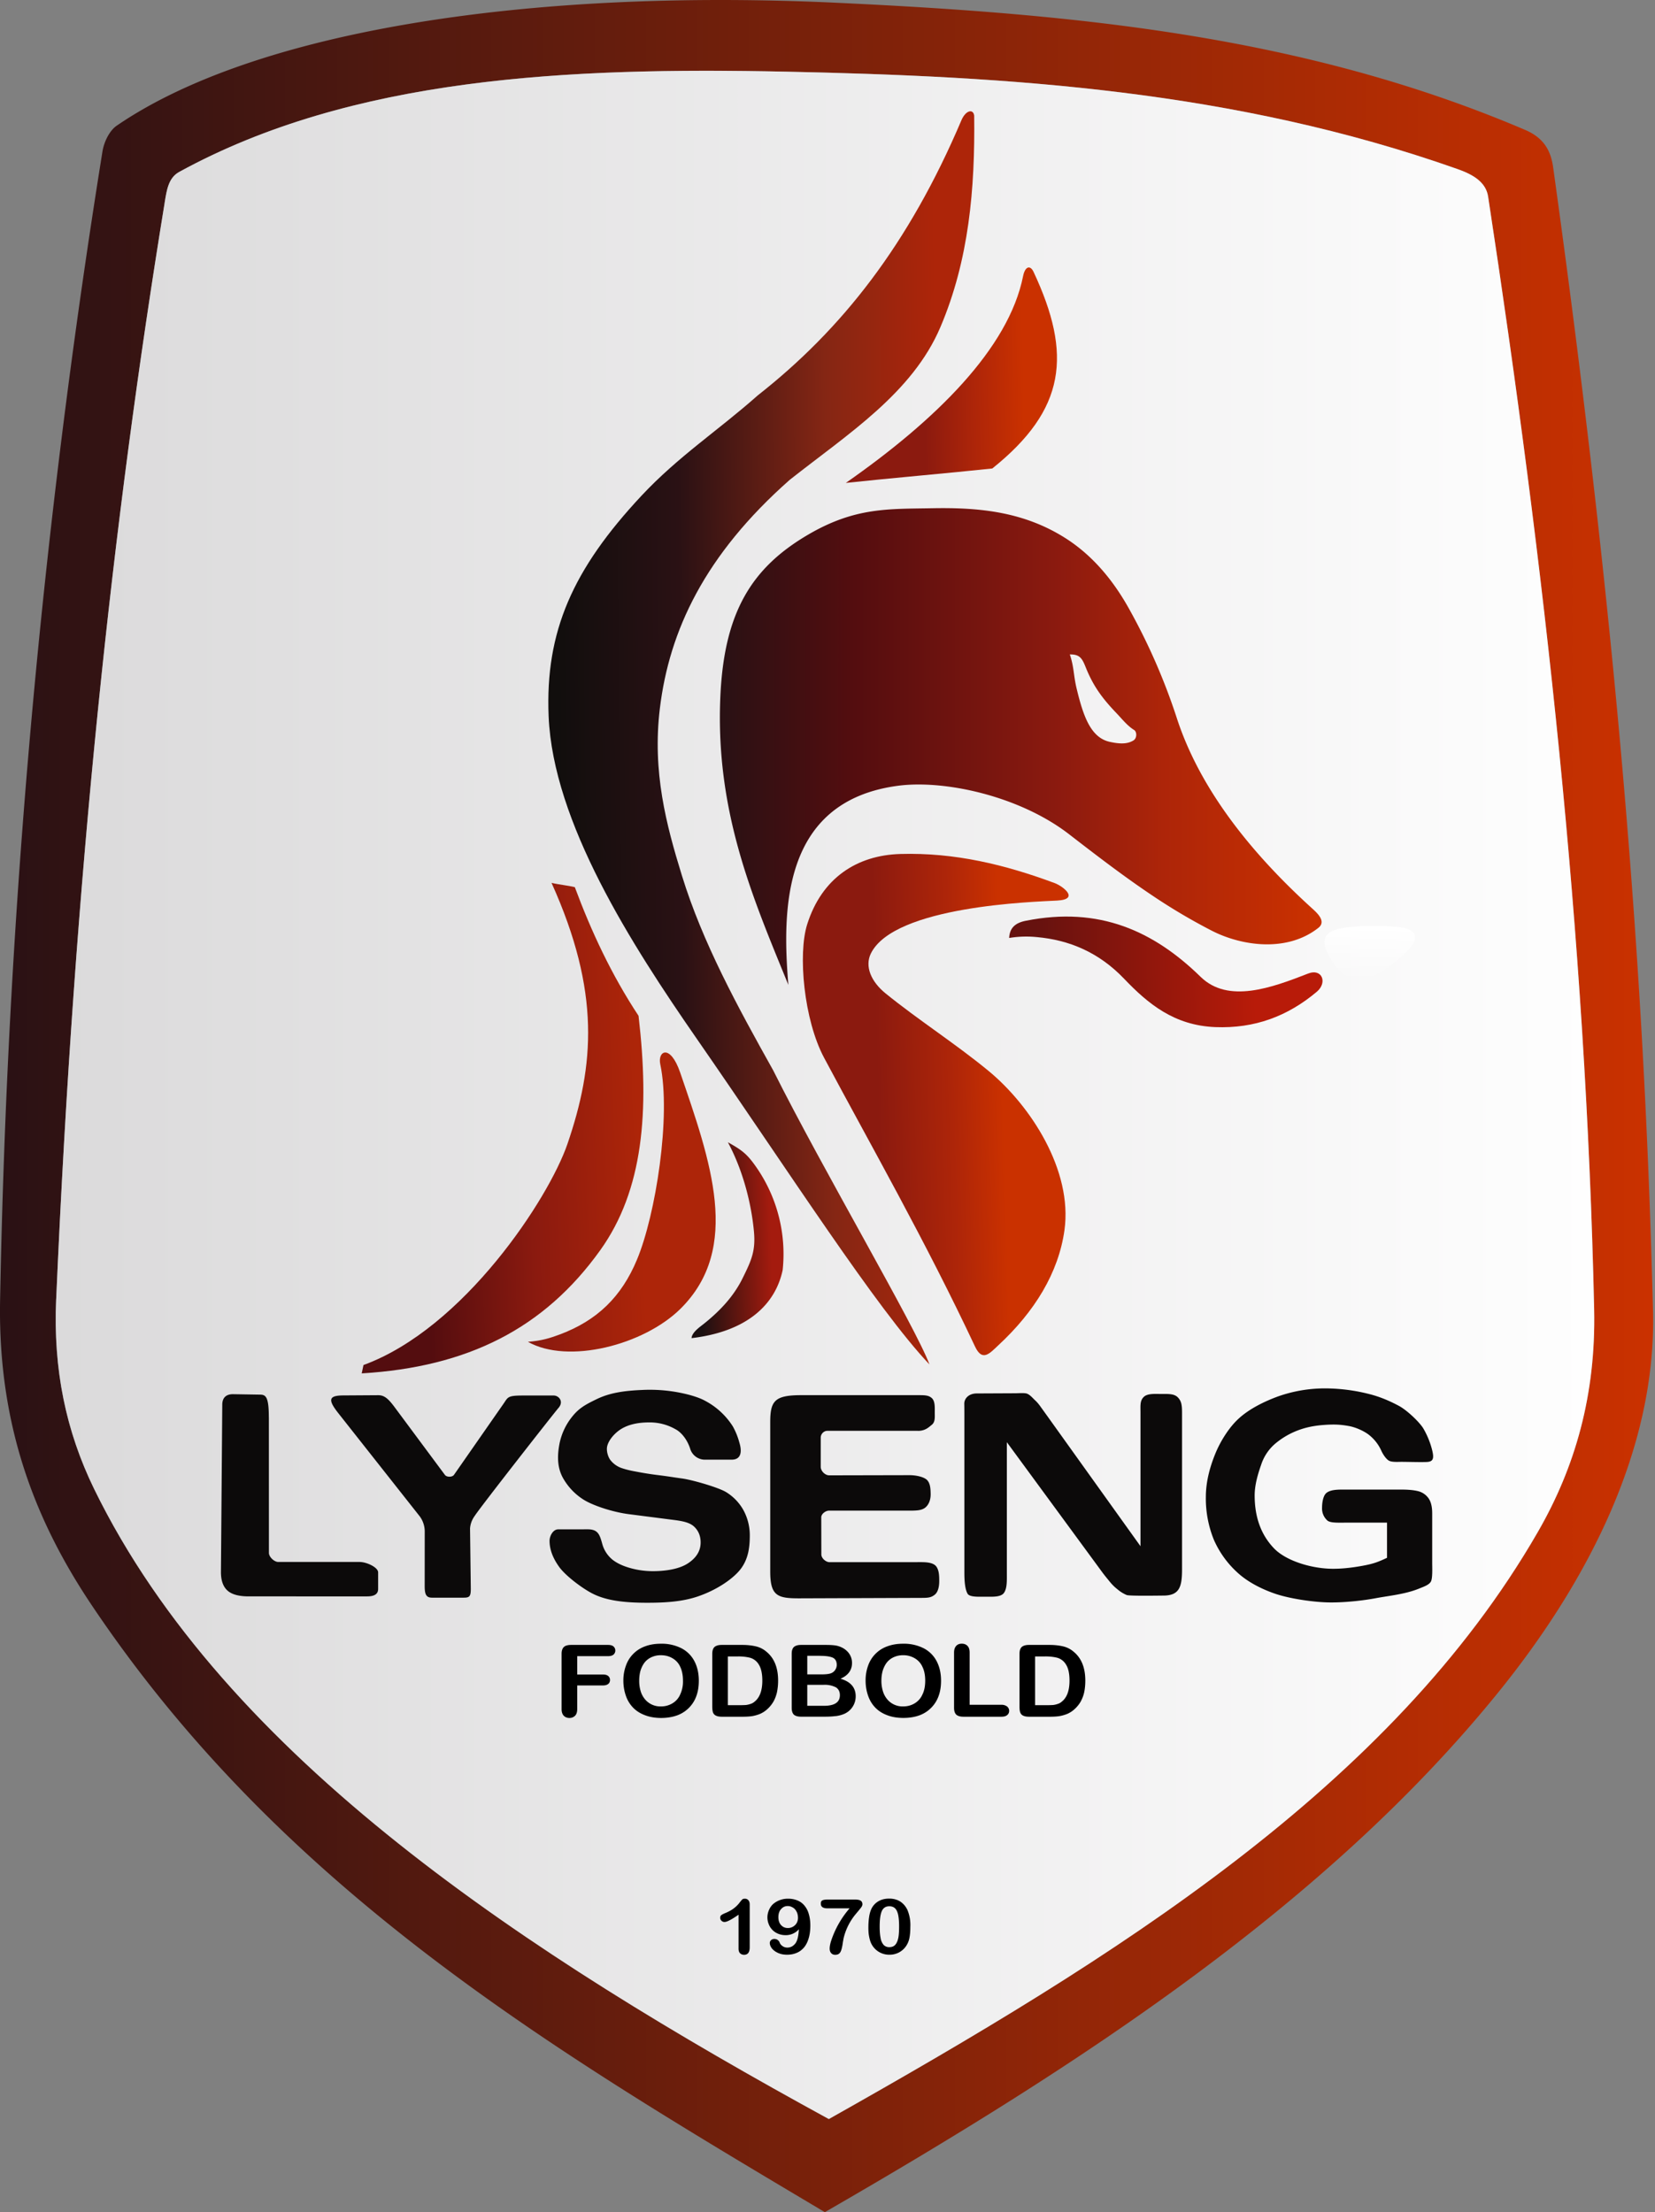 <svg xmlns="http://www.w3.org/2000/svg" width="374" height="500" fill="none"><rect width="100%" height="100%" fill="#808080" stroke="none"/><path fill="url(#a)" fill-rule="evenodd" d="M12.7 293.61C16.9 197.3 25.45 117.85 37.2 45.9c.49-2.97.86-5.71 3.33-7.06C79.56 17.46 128.28 15.15 177.6 16.2c50.4 1.06 101.25 4.16 151.76 22.02 3.49 1.23 6.42 2.92 6.92 6.23 12.76 83.56 22.11 167.24 23.96 251.45.42 19.36-4.28 35.74-12.74 50.4-33.22 57.61-95.35 96.11-160.2 132.66-67.67-37-136.35-81.6-166.03-142.41-6.39-13.1-9.28-27.07-8.59-42.93ZM26.32 28.45c-1.32.9-2.76 3.21-3.18 5.88A1854.93 1854.93 0 0 0 .02 293.96C-.5 322.72 8.3 344.3 20.8 362.92 64.2 427.55 125.3 463.64 186.4 500c58.4-33.68 113.33-69.68 151.9-117.14 20.26-24.92 36.05-55.2 35.25-86.55-1.7-67.08-6.78-144.94-22.55-258.38-.49-3.51-1.81-6.64-6.37-8.58C294.95 8.15 243.54 3.2 189.35.64 119.4-2.68 57.58 6.98 26.33 28.44Z" clip-rule="evenodd"/><path fill="url(#b)" fill-rule="evenodd" d="M37.2 45.9C25.46 117.86 16.9 197.3 12.7 293.62c-.7 15.86 2.2 29.83 8.58 42.92 29.68 60.81 98.36 105.42 166.02 142.41 64.86-36.54 126.99-75.04 160.2-132.65 8.47-14.67 13.17-31.04 12.75-50.4-1.85-84.22-11.2-167.9-23.96-251.46-.5-3.31-3.43-5-6.92-6.23C278.86 20.36 228 17.26 177.6 16.2c-49.33-1.04-98.05 1.27-137.08 22.65-2.47 1.34-2.84 4.08-3.33 7.06Z" clip-rule="evenodd"/><path fill="#0C0A0A" fill-rule="evenodd" d="m60.76 320.3.01 30.68c0 .93 1.2 2.06 2.12 2.06h18.35c1.64 0 4.22 1.23 4.21 2.36v3.77c-.01 1.1-.81 1.65-2.48 1.65H56.2c-2.22 0-3.83-.44-4.8-1.32-.98-.88-1.49-2.3-1.47-4.26l.3-37.74c0-1.83 1.15-2.4 2.46-2.38l6.1.1c1.24.02 1.96.45 1.96 5.08ZM95.97 358.49l.01-12.2a5.8 5.8 0 0 0-1.11-3.54L76.5 319.47c-2.5-3.15-2.2-4.05 1.09-4.07l7.88-.05c1.4 0 2.29.78 3.8 2.83l11.27 15.18c.4.55 1.67.55 2.06-.02l11.19-16.07c1.05-1.52.88-1.85 4.52-1.85h6.82c1.15 0 2.34 1.35 1.08 2.8-1.12 1.3-17.88 22.7-18.96 24.45a5.44 5.44 0 0 0-1.03 2.78l.17 13.55c.02 1.86-.3 2.11-1.62 2.11h-7.15c-1.31 0-1.65-.74-1.65-2.62ZM169.44 347c0 2.7-.32 5.2-1.91 7.43-1.61 2.25-5.45 4.94-9.97 6.45-3.42 1.14-7.2 1.38-11.34 1.38-5 0-9.19-.44-12.41-2.12-2.3-1.19-6.03-3.99-7.46-6-1.44-2-2.16-3.96-2.16-5.87 0-1.1.78-2.6 1.95-2.6l6.66-.01c2.41 0 2.73 1.26 3.33 3.4a6.97 6.97 0 0 0 2.3 3.48c.97.76 2.2 1.34 3.66 1.78 1.44.43 3.25.8 5.46.8 3.02 0 6.04-.52 7.93-1.78 1.9-1.25 2.85-2.82 2.85-4.7 0-1.5-.51-2.71-1.53-3.64-1.03-.93-2.73-1.22-4.4-1.44l-10.12-1.3c-3.8-.46-8.44-2.02-10.51-3.37a13.74 13.74 0 0 1-4.64-5c-1.07-2.04-1.25-4.4-.77-7.17a14.12 14.12 0 0 1 2.9-6.47c1.52-1.92 2.91-2.73 5.66-4.05 2.94-1.41 6.18-1.86 10.06-2.03a35 35 0 0 1 8.01.49c2.22.4 4.76 1.06 6.4 1.98a16.56 16.56 0 0 1 6.21 5.75 15.83 15.83 0 0 1 1.5 3.73c.43 1.4.74 3.79-1.76 3.8h-5.94a3.48 3.48 0 0 1-3.45-2.53c-.6-1.84-1.85-3.62-3.39-4.4a11.65 11.65 0 0 0-5.9-1.49c-2.63 0-4.77.52-6.39 1.55-1.62 1.04-3.07 2.88-3.12 4.33-.04.91.32 2.08.87 2.73a5.51 5.51 0 0 0 2.35 1.67c1.04.36 2.05.6 3.05.78 1.07.2 2.76.53 5.07.82 2.82.35 3.29.47 5.63.79 2.4.32 8.35 2.07 9.98 3.09a11.14 11.14 0 0 1 3.79 3.87c.9 1.57 1.55 3.6 1.55 5.86ZM207.41 323.4h-20.44c-.82 0-1.5.72-1.5 1.54v6.6c0 .94.98 1.92 1.91 1.92l18.15-.04c1.56 0 3.35.42 4.01 1.14.7.76.75 2 .77 3.01.04 1.4-.42 2.52-1.18 3.15-.76.64-1.87.72-3.46.72h-18.33c-.77 0-1.75.74-1.75 1.5l.02 8.4c0 .86 1.02 1.76 1.88 1.75l20.65-.01c1.61 0 2.93.2 3.5 1.06.6.89.61 2.14.61 3.24 0 1.05-.19 2.39-1 3.05-.82.66-1.47.73-3.07.73l-27.43.1c-5.03.02-6.69-.5-6.69-6.05v-33.74c0-4.82.97-6.13 7.03-6.13h26.26c1.64 0 2.51 0 3.25.69.74.7.64 2.16.64 3.2 0 1.07.13 2.16-.66 2.8-.78.64-1.53 1.38-3.17 1.38ZM236.87 320.34l20.86 29.14v-30.1c0-1.74-.14-2.74.7-3.6.83-.88 2.6-.71 4.02-.71 1.46 0 2.87-.1 3.71.76.85.87.96 1.81.96 3.55v35.34c0 3.94-.58 5.92-4.25 5.92-.92 0-7.5.12-8.24-.12a7.84 7.84 0 0 1-2.16-1.35c-.65-.5-1.24-1.11-1.79-1.8-.55-.68-1.13-1.37-1.66-2.1l-21.49-29.3v29.45c0 1.72.09 3.54-.64 4.59-.71 1.04-2.74.88-4.14.88-1.45 0-3.63.15-4.1-.68-.62-1.09-.72-3.09-.72-4.78v-34.67c0-1.47 0-2.55-.02-3.46-.02-1.16.95-2.34 2.82-2.35l8.55-.04c.93 0 1.86-.09 2.54.02.82.13 1.6 1.13 2.09 1.57.49.45.84.88 1.35 1.6l1.61 2.24ZM323.65 342.01v11.36c0 .75.12 3.27-.27 4.05-.39.8-1.62 1.2-2.7 1.64-3.12 1.28-6.84 1.62-9.67 2.15-2.85.55-6.84.98-10.17.98-3.89 0-9.28-.85-12.47-1.9-3.2-1.07-6.3-2.67-8.56-4.7a21.89 21.89 0 0 1-5.5-7.57 24.77 24.77 0 0 1-1.81-9.66c0-3.5.93-6.8 2.1-9.7 1.17-2.9 3.2-6.16 5.49-8.18 2.27-2.02 5.37-3.61 8.62-4.82a31.9 31.9 0 0 1 11.16-1.85 41 41 0 0 1 9.6 1.29c2.61.66 4.87 1.7 6.66 2.66 1.87 1 4.75 3.77 5.55 5.16a18.95 18.95 0 0 1 1.9 4.6c.53 2.03.39 2.84-1.12 2.92-1.25.07-4.4-.03-5.75-.03-.73 0-2.06.1-2.74-.22-.68-.3-1.43-1.46-1.78-2.21a9.5 9.5 0 0 0-3.02-3.81c-1.02-.74-2.8-1.6-4.5-1.88-1.59-.27-2.82-.4-5.32-.23-2.37.16-4.3.56-6.16 1.28a17.63 17.63 0 0 0-5.06 3 10.57 10.57 0 0 0-3.13 4.72c-.7 2-1.47 4.5-1.47 6.93 0 5.28 1.65 9.13 4.37 11.97s8.52 4.62 13.38 4.62c2.36 0 4.74-.32 6.86-.72 2.1-.4 3.16-.74 5.3-1.76v-7.95h-8.88c-1.9 0-3.91.13-4.6-.48a3.64 3.64 0 0 1-1.2-2.9c0-1 .2-2.69 1-3.34.82-.65 2.15-.75 3.56-.75h13.4c1.43 0 2.64.1 3.63.33a4.1 4.1 0 0 1 2.38 1.51c.61.78.92 1.95.92 3.5Z" clip-rule="evenodd"/><path fill="#000" fill-rule="evenodd" d="M138.63 373.99c.27-.25.42-.55.42-.93 0-.39-.15-.68-.42-.93-.26-.23-.68-.34-1.23-.34h-8.32c-.51 0-.9.07-1.24.2-.32.14-.56.37-.7.66-.15.3-.23.68-.23 1.16v12.49c0 .66.17 1.15.49 1.5.34.33.75.5 1.29.5.51 0 .92-.17 1.26-.5.32-.32.49-.82.49-1.5v-5.35h5.81c.54 0 .93-.12 1.2-.34.26-.2.4-.52.4-.89 0-.38-.14-.68-.4-.9-.27-.23-.66-.34-1.2-.34h-5.81v-4.15h6.96c.55 0 .97-.12 1.23-.34Zm7.16-1.88a7.1 7.1 0 0 0-4.33 4.33 9.7 9.7 0 0 0-.59 3.42c0 1.22.2 2.36.56 3.4a7.2 7.2 0 0 0 1.63 2.7c.7.73 1.6 1.31 2.7 1.72 1.07.41 2.29.62 3.65.62 1.36 0 2.58-.21 3.65-.6a7.21 7.21 0 0 0 4.32-4.4c.37-1.01.54-2.17.54-3.42 0-1.7-.34-3.17-1-4.42a6.81 6.81 0 0 0-2.94-2.92 9.85 9.85 0 0 0-4.64-1.02c-1.34 0-2.51.2-3.56.59Zm7.87 11a4.32 4.32 0 0 1-1.8 1.94 4.9 4.9 0 0 1-2.48.64 4.5 4.5 0 0 1-3.5-1.47 5.1 5.1 0 0 1-1.07-1.87 7.88 7.88 0 0 1-.36-2.49c0-.9.12-1.75.36-2.47.27-.75.6-1.34 1.02-1.82a4.3 4.3 0 0 1 1.56-1.08 4.93 4.93 0 0 1 1.95-.37c1 0 1.87.23 2.62.68a4.18 4.18 0 0 1 1.78 1.98c.4.86.6 1.9.6 3.08a6.9 6.9 0 0 1-.68 3.24Zm7.8-10.85c-.33.32-.5.84-.5 1.55v11.9c0 .52.05.95.14 1.27.1.34.32.59.64.77.34.18.8.27 1.45.27h4.6c.8 0 1.5-.04 2.17-.13a8.82 8.82 0 0 0 1.77-.5 5.84 5.84 0 0 0 1.53-.96 7.23 7.23 0 0 0 1.46-1.72c.39-.66.66-1.38.85-2.17.17-.82.27-1.7.27-2.68 0-2.95-.9-5.15-2.72-6.6a5.57 5.57 0 0 0-2.34-1.15c-.85-.2-1.87-.32-3.06-.32h-4.6c-.75 0-1.31.16-1.65.47Zm5.36 2.13c1.07 0 2 .12 2.75.32a3.4 3.4 0 0 1 1.92 1.54c.5.8.78 2 .78 3.59 0 2.29-.59 3.87-1.78 4.8-.27.23-.56.39-.92.5-.37.12-.7.2-1.03.23-.33.02-.8.04-1.38.04h-2.68V374.4h2.34Zm21.96 13.5a7.07 7.07 0 0 0 1.82-.44 4.3 4.3 0 0 0 2.77-4.05c0-1.98-1.14-3.3-3.43-3.97 1.73-.75 2.6-1.95 2.6-3.56a3.66 3.66 0 0 0-.97-2.52 4.36 4.36 0 0 0-1.1-.86 5.24 5.24 0 0 0-1.62-.57c-.6-.09-1.34-.13-2.16-.13h-5.65c-.75 0-1.28.16-1.63.47-.34.32-.5.82-.5 1.55V386c0 .7.16 1.22.48 1.54.34.31.88.47 1.65.47h5.33c.92 0 1.72-.04 2.4-.13Zm.1-6.53c.6.38.92.97.92 1.79 0 1.6-1.2 2.4-3.58 2.4h-3.79v-4.74h3.67a5.6 5.6 0 0 1 2.77.55Zm-3.58-7.1c1.29 0 2.24.13 2.87.4.6.28.92.82.92 1.64 0 .38-.1.72-.29 1.04-.24.43-.63.73-1.1.89-.48.15-1.16.22-2.04.22h-3.23v-4.2h2.87Zm15.22-2.15a7.08 7.08 0 0 0-4.33 4.33 9.7 9.7 0 0 0-.58 3.42c0 1.22.2 2.36.56 3.4.36 1.04.9 1.95 1.63 2.7.7.73 1.6 1.31 2.7 1.72 1.07.41 2.28.61 3.65.61 1.36 0 2.57-.2 3.64-.59a7.22 7.22 0 0 0 4.33-4.4c.37-1.01.54-2.17.54-3.42 0-1.7-.34-3.17-1-4.42a6.81 6.81 0 0 0-2.94-2.92 9.86 9.86 0 0 0-4.65-1.02c-1.34 0-2.5.2-3.55.59Zm7.88 11a4.33 4.33 0 0 1-1.8 1.94c-.75.43-1.58.64-2.48.64a4.5 4.5 0 0 1-3.5-1.47 5.1 5.1 0 0 1-1.07-1.87 7.88 7.88 0 0 1-.37-2.5c0-.9.13-1.74.37-2.46.27-.75.6-1.34 1.02-1.82a4.3 4.3 0 0 1 1.56-1.08 4.94 4.94 0 0 1 1.94-.37 5 5 0 0 1 2.63.68 4.2 4.2 0 0 1 1.77 1.98c.42.86.61 1.9.61 3.08 0 1.3-.22 2.36-.68 3.24Zm10.24-11.1c-.34-.34-.76-.5-1.3-.5-.53 0-.94.16-1.26.5-.31.35-.48.84-.48 1.5v12.5c0 .7.17 1.22.5 1.54.35.31.88.47 1.66.47h8.51c.59 0 1.02-.11 1.32-.36.31-.25.46-.57.46-.98 0-.38-.17-.72-.46-.97a2.08 2.08 0 0 0-1.32-.39h-7.15v-11.8c0-.69-.17-1.19-.48-1.5Zm12.25.25c-.34.32-.5.84-.5 1.55v11.9c0 .52.04.95.14 1.27.1.34.31.59.63.77.34.18.8.27 1.46.27h4.6c.8 0 1.5-.04 2.16-.13a8.84 8.84 0 0 0 1.78-.5 5.84 5.84 0 0 0 1.53-.96 7.22 7.22 0 0 0 1.46-1.72 7.9 7.9 0 0 0 .85-2.18c.17-.81.26-1.7.26-2.67 0-2.95-.9-5.15-2.72-6.6a5.57 5.57 0 0 0-2.33-1.15c-.85-.2-1.88-.32-3.07-.32h-4.6c-.75 0-1.3.16-1.65.47Zm5.35 2.13c1.07 0 2 .12 2.75.32a3.4 3.4 0 0 1 1.92 1.54c.51.8.78 2 .78 3.59 0 2.29-.58 3.87-1.78 4.8-.26.23-.55.39-.92.5-.36.12-.7.2-1.02.23-.34.02-.8.04-1.39.04h-2.67V374.4h2.33ZM167.24 441.48c.23.22.53.35.91.35.86 0 1.27-.58 1.27-1.7v-9.68c0-.4-.09-.73-.3-.95a.98.98 0 0 0-.78-.35c-.3 0-.49.05-.58.16-.12.1-.35.36-.69.81-.34.43-.74.83-1.2 1.18-.45.36-1.03.69-1.77 1.02-.52.2-.86.38-1.06.52-.2.14-.29.35-.29.64 0 .24.1.47.3.66.2.19.42.27.69.27.55 0 1.59-.55 3.16-1.64v7.69c0 .45.12.8.34 1.02Zm12.5-2.22c-.23.3-.5.52-.8.7-.32.15-.64.24-1 .24-.4 0-.76-.1-1.06-.31-.33-.21-.55-.47-.69-.82a1.23 1.23 0 0 0-.49-.62c-.2-.14-.45-.2-.72-.2-.3 0-.55.1-.74.27-.19.19-.28.4-.28.64 0 .38.15.78.45 1.2.32.4.76.75 1.37 1.03.59.28 1.29.42 2.08.42.82 0 1.54-.14 2.18-.42.65-.26 1.2-.69 1.67-1.24.46-.56.8-1.25 1.04-2.08.25-.83.37-1.79.37-2.86 0-.97-.12-1.83-.35-2.6a4.95 4.95 0 0 0-.98-1.9 3.9 3.9 0 0 0-1.58-1.16 5.47 5.47 0 0 0-2.12-.4 5.1 5.1 0 0 0-3.38 1.21c-.41.38-.73.85-.94 1.37a4.07 4.07 0 0 0-.04 3.2 3.77 3.77 0 0 0 2.14 2.15c.51.2 1.04.31 1.63.31a3.9 3.9 0 0 0 3.03-1.33c-.07 1.52-.34 2.6-.79 3.2Zm.26-4.55a2.3 2.3 0 0 1-1.95 1.07c-.62 0-1.14-.22-1.55-.67-.4-.44-.6-1.04-.6-1.79 0-.76.2-1.37.6-1.81.41-.47.9-.7 1.5-.7.34 0 .64.07.92.21.3.14.55.31.76.55.2.25.36.52.48.83.11.34.17.7.17 1.08 0 .47-.12.88-.33 1.23Zm5.9-5.2c-.28.1-.41.37-.41.75s.13.64.38.81c.26.18.64.26 1.17.26h4.95a21.44 21.44 0 0 0-4.25 7.6c-.17.63-.25 1.11-.25 1.48 0 .46.12.81.35 1.05.22.25.53.37.9.37.4 0 .73-.1.95-.33.25-.23.42-.63.55-1.2.06-.26.14-.6.2-1.07.07-.47.15-.85.2-1.15a13.4 13.4 0 0 1 2.71-5.42c.4-.48.76-.9 1.07-1.3.32-.37.47-.69.47-.93 0-.38-.13-.67-.4-.83-.26-.17-.7-.26-1.29-.26h-6.16c-.5 0-.87.05-1.14.17Zm19.11 2.08c-.26-.53-.6-.98-1-1.35a3.78 3.78 0 0 0-1.36-.83 4.89 4.89 0 0 0-1.73-.28c-.97 0-1.78.21-2.48.64a3.93 3.93 0 0 0-1.6 1.86c-.2.48-.36 1.07-.45 1.75-.1.69-.15 1.45-.15 2.3 0 .66.03 1.28.13 1.83.1.57.23 1.1.42 1.56a4.48 4.48 0 0 0 4.2 2.74 4.45 4.45 0 0 0 3.85-2.08 4.9 4.9 0 0 0 .69-1.8c.13-.68.19-1.47.19-2.39a8.9 8.9 0 0 0-.7-3.95ZM203 438c-.14.68-.36 1.2-.69 1.57-.32.36-.76.53-1.32.53a1.7 1.7 0 0 1-1.31-.51 3.13 3.13 0 0 1-.68-1.55c-.14-.67-.21-1.54-.21-2.6 0-1.55.15-2.71.47-3.46.32-.74.9-1.12 1.7-1.12.58 0 1.01.17 1.34.5.32.33.54.83.68 1.49.13.66.2 1.5.2 2.53 0 1.09-.05 1.97-.18 2.63Z" clip-rule="evenodd"/><path fill="url(#c)" fill-rule="evenodd" d="M124.64 199.56c11.1 24.63 9.67 41.23 3.6 58.98-4.22 12.33-23.4 41.69-46.1 49.99-.2.88-.22 1-.4 1.89 24-1.45 41.24-10.15 53.91-27.85 9.72-13.58 11.17-31.38 8.65-52.97-6.12-9.28-10.67-19.05-14.4-29.08-1.47-.37-3.78-.6-5.26-.97Zm24.57 41c-.65-3.04 2.25-4.7 4.5 1.87 6.82 19.92 13.95 39.63.07 53.38-8.32 8.23-25.44 12.6-34.48 7.47 3.1-.23 5-.84 7.2-1.66 8.46-3.16 13.96-8.54 17.44-16.9 4.24-10.14 7.74-32.45 5.27-44.16Z" clip-rule="evenodd"/><path fill="url(#d)" fill-rule="evenodd" d="M164.49 258.18c3.32 1.85 4.45 2.7 6.78 6.16a34.4 34.4 0 0 1 5.6 22.71c-1.63 7.74-7.96 13.91-20.59 15.4.07-1.3 1.88-2.53 2.74-3.21 3.76-3 6.79-6.27 8.79-10.32 2.02-4.09 2.98-6.21 2.56-10.66-.6-6.3-2.46-13.7-5.88-20.08Z" clip-rule="evenodd"/><path fill="url(#e)" fill-rule="evenodd" d="M217.32 27.05c.97-2.14 2.61-2.5 2.83-.92.2 16.5-1.17 32.59-7.62 47.77-6.34 14.95-20.96 24.2-34.06 34.55-19.26 17.01-27.23 34.15-29.35 51.65-1.74 14.33 1.44 26.33 4.98 37.8 4.7 15.24 12.6 29.66 20.63 44.03 11.22 22.44 32.26 58.16 35.31 66.47-11.94-12.62-31.62-43.38-52.62-73.67-14.71-21.22-32.44-48.87-33.44-72.83-.8-19.19 5.49-33.27 20.98-49.85 8.33-8.91 17.4-14.8 26.3-22.7 19-14.93 34.09-34.08 46.06-62.3Z" clip-rule="evenodd"/><path fill="url(#f)" fill-rule="evenodd" d="M231.2 62.41c.44-2.2 1.6-2.57 2.36-.97 8.75 18.68 7.33 31.1-9.32 44.45-10.13 1.08-22.96 2.17-33.1 3.26 20.33-14.19 36.8-30.4 40.06-46.74Z" clip-rule="evenodd"/><path fill="url(#g)" fill-rule="evenodd" d="M241.76 147.92c.97 2.86.82 4.73 1.53 7.67 1.5 6.25 3.18 11.12 7.47 12.08 2.28.5 3.97.54 5.36-.3.85-.5.82-1.97.18-2.37-1.53-.94-2.68-2.43-3.94-3.75-3.27-3.41-5.28-6.14-6.98-10.35-.8-2-1.3-3.04-3.62-2.98Zm54.71 57.36c1.17 1.06 3.32 2.98 1.45 4.44-7.13 5.62-17.37 4.06-24 .68a132.47 132.47 0 0 1-13.3-7.85c-6.5-4.34-12.7-9.1-19.05-14.01-11.26-8.68-28.2-12.32-38.63-10.94-26.43 3.49-26.14 28.42-24.79 45-7.83-19.24-16.5-38.83-15.37-65 .82-19.12 7-29.24 19.87-36.77 10.6-6.2 18.09-5.77 28.1-5.96 10.7-.2 20.7.83 30.06 6.79 4.72 3.01 9.87 7.87 14.4 16.06a138.57 138.57 0 0 1 10.7 24.5c3.66 11.3 11.8 26.03 30.56 43.06Z" clip-rule="evenodd"/><path fill="url(#h)" fill-rule="evenodd" d="M238.9 203.55c5.18-.28 1.3-3.26-.56-3.95-11.25-4.18-22.58-6.94-34.9-6.58-9.79.29-17.73 5.41-21.04 15.93-2.1 6.67-.77 21.51 3.84 30.15 10.56 19.8 22.82 41.24 34.1 65.25 1.67 3.57 3.36 1.48 5.26-.28 8.18-7.58 13.6-16.36 14.95-26.03 1.88-13.5-7.65-28.16-17.17-36-7.49-6.17-15.72-11.4-23.26-17.51-3.32-2.7-4.72-6.13-3.33-9 5.27-10.8 36.92-11.7 42.1-11.98Z" clip-rule="evenodd"/><path fill="url(#i)" fill-rule="evenodd" d="M231.78 208.12c-2.48.5-3.62 1.71-3.73 3.88 2.14-.35 4.16-.4 6.23-.2 7.31.66 14 3.41 19.73 9.4 5.46 5.72 11.36 10.58 20.63 10.95 8.87.35 16.36-2.44 22.99-8.04 2.42-2.12 1.05-5.26-1.98-4.08-8.32 3.25-18.1 6.84-24.33.76-10.56-10.31-22.86-16.01-39.53-12.67Z" clip-rule="evenodd"/><path fill="url(#j)" fill-rule="evenodd" d="M304.39 209.61c-2.9.36-6.65 1.26-4.4 5.78 2.88 5.8 6.75 7.28 10.28 5.33 3-1.65 5.8-3.67 8.17-6.25 2.4-2.6 1.72-4.66-2.98-5-4.1-.3-8-.24-11.07.14Z" clip-rule="evenodd"/><defs><linearGradient id="a" x1=".52" x2="372.82" y1="250" y2="250" gradientUnits="userSpaceOnUse"><stop stop-color="#2A1114"/><stop offset="1" stop-color="#CA3100"/></linearGradient><linearGradient id="b" x1="13.18" x2="359.89" y1="247.47" y2="247.47" gradientUnits="userSpaceOnUse"><stop stop-color="#DBDADB"/><stop offset="1" stop-color="#FEFEFE"/></linearGradient><linearGradient id="c" x1="95.46" x2="144.24" y1="256.06" y2="254.06" gradientUnits="userSpaceOnUse"><stop stop-color="#540D0F"/><stop offset=".5" stop-color="#8B1A0F"/><stop offset="1" stop-color="#AD2509"/></linearGradient><linearGradient id="d" x1="158.08" x2="174.25" y1="280.58" y2="280.08" gradientUnits="userSpaceOnUse"><stop stop-color="#1B1011"/><stop offset="1" stop-color="#A41B0E"/></linearGradient><linearGradient id="e" x1="126.21" x2="212.36" y1="167.27" y2="166.34" gradientUnits="userSpaceOnUse"><stop stop-color="#110E0D"/><stop offset=".32" stop-color="#2A1114"/><stop offset=".71" stop-color="#852614"/><stop offset="1" stop-color="#AD2509"/></linearGradient><linearGradient id="f" x1="208.63" x2="231.29" y1="84.94" y2="84.44" gradientUnits="userSpaceOnUse"><stop stop-color="#8B1A0F"/><stop offset=".49" stop-color="#AD2509"/><stop offset="1" stop-color="#CA3100"/></linearGradient><linearGradient id="g" x1="163.7" x2="297.56" y1="168.73" y2="168.73" gradientUnits="userSpaceOnUse"><stop stop-color="#2A1114"/><stop offset=".22" stop-color="#540D0F"/><stop offset=".56" stop-color="#8B1A0F"/><stop offset=".74" stop-color="#AD2509"/><stop offset="1" stop-color="#CA3100"/></linearGradient><linearGradient id="h" x1="198.41" x2="226.74" y1="250.02" y2="249.21" gradientUnits="userSpaceOnUse"><stop stop-color="#8B1A0F"/><stop offset=".59" stop-color="#AD2509"/><stop offset="1" stop-color="#CA3100"/></linearGradient><linearGradient id="i" x1="234.3" x2="283.71" y1="220.19" y2="219.31" gradientUnits="userSpaceOnUse"><stop stop-color="#66120F"/><stop offset="1" stop-color="#B81B09"/></linearGradient><linearGradient id="j" x1="309.55" x2="309.55" y1="209.28" y2="221.53" gradientUnits="userSpaceOnUse"><stop stop-color="#fff"/><stop offset="1" stop-color="#fff" stop-opacity="0"/></linearGradient></defs></svg>